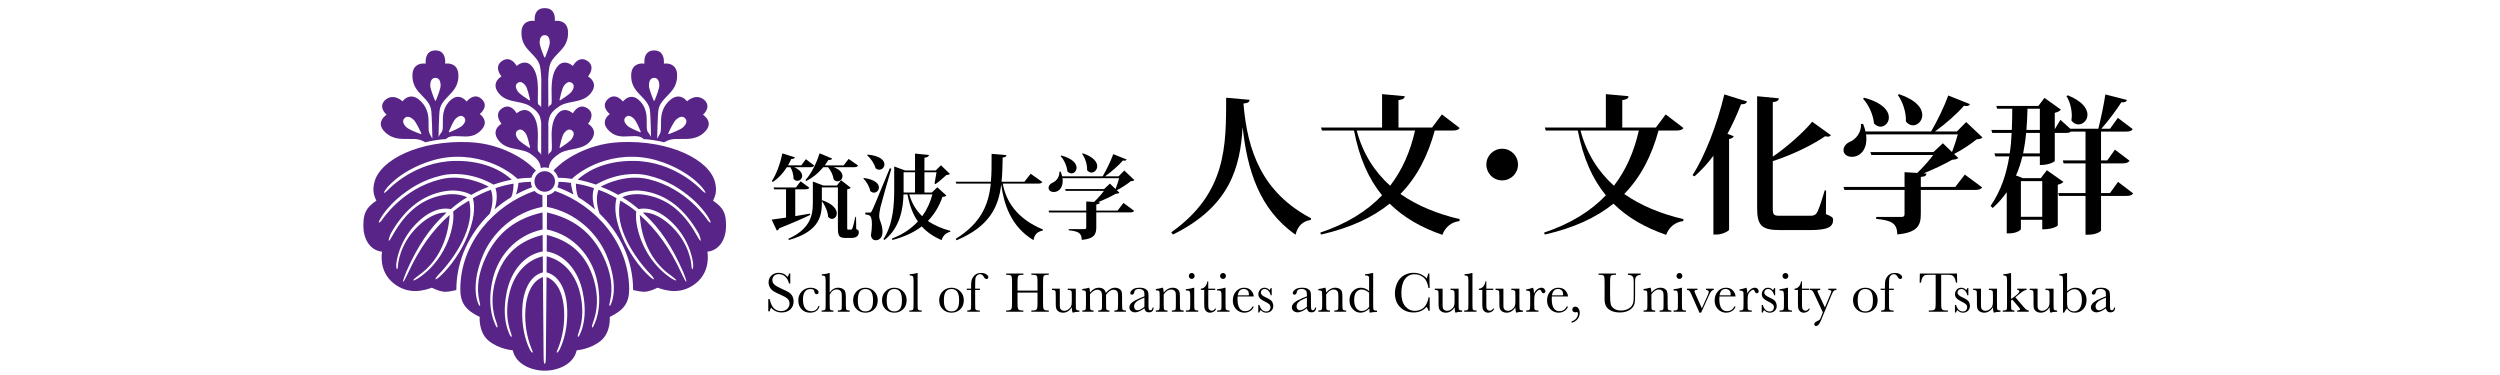 <?xml version="1.0" encoding="UTF-8"?>
<svg xmlns="http://www.w3.org/2000/svg" version="1.1" width="512px" viewBox="0 0 365.075 76.844">
  <defs>
    <style>
      .cls-1 {
        fill: #582488;
      }

      .cls-2 {
        isolation: isolate;
      }
    </style>
  </defs>
  <!-- Generator: Adobe Illustrator 28.7.1, SVG Export Plug-In . SVG Version: 1.2.0 Build 142)  -->
  <g>
    <g id="_レイヤー_1" data-name="レイヤー_1">
      <g id="_レイヤー_1-2" data-name="_レイヤー_1">
        <g id="_レイヤー_1-2">
          <g id="_レイヤー_1-2-2" data-name="_レイヤー_1-2">
            <g class="cls-2">
              <g class="cls-2">
                <g class="cls-2">
                  <g class="cls-2">
                    <path d="M83.883,63.767v-2.518h.289c.327,1.64,1.103,2.461,2.328,2.461.551,0,.977-.156,1.28-.471.302-.314.454-.665.454-1.054,0-.393-.133-.722-.398-.988-.266-.261-.751-.543-1.456-.843-.628-.269-1.101-.506-1.421-.708-.32-.203-.569-.465-.748-.789-.179-.324-.269-.668-.269-1.035,0-.558.194-1.023.581-1.395.387-.371.877-.557,1.47-.557.331,0,.643.055.936.162.293.107.593.331.901.669.177-.212.278-.441.301-.687h.254v2.051h-.254c-.147-.596-.406-1.066-.777-1.41-.372-.342-.802-.514-1.291-.514-.466,0-.808.126-1.025.378-.218.253-.327.529-.327.83,0,.362.137.667.41.918.27.254.757.539,1.462.855.674.3,1.164.543,1.471.725.306.183.552.437.737.76.185.324.277.697.277,1.121,0,.67-.224,1.216-.67,1.635-.447.42-1.044.629-1.791.629-.859,0-1.575-.329-2.149-.987-.127.181-.222.435-.283.762h-.289Z"/>
                    <path d="M94.132,62.693h.254c-.262.898-.916,1.346-1.964,1.346-.674,0-1.241-.228-1.701-.687s-.691-1.065-.691-1.82c0-.774.248-1.402.746-1.883.497-.482,1.084-.723,1.762-.723.408,0,.784.089,1.127.269.343.179.514.397.514.655,0,.097-.032.187-.095.271-.064.085-.155.128-.275.128-.255,0-.41-.148-.468-.445-.046-.223-.118-.379-.214-.468-.1-.088-.295-.133-.584-.133-.516,0-.904.179-1.164.537-.26.359-.39.898-.39,1.619,0,.742.14,1.325.419,1.744.279.421.702.63,1.268.63.763,0,1.248-.347,1.456-1.041Z"/>
                    <path d="M96.461,59.896c.231-.323.49-.566.777-.728.287-.161.602-.243.945-.243.389,0,.712.081.968.243.257.162.423.361.5.599.077.237.116.621.116,1.153v1.305c0,.555.011.892.032,1.011.021.12.084.208.188.263s.297.084.578.084v.265h-2.444v-.265h.11c.281,0,.463-.041.546-.121.083-.081.131-.177.144-.287.013-.109.02-.426.02-.95v-1.421c0-.393-.023-.684-.069-.872-.046-.189-.155-.345-.327-.468-.172-.123-.386-.185-.644-.185-.3,0-.57.087-.809.263-.239.175-.449.438-.63.789v1.894c0,.532.009.86.026.982.017.123.076.217.176.281s.283.096.549.096v.265h-2.404v-.265h.121c.278,0,.458-.04.54-.119.083-.078.131-.173.144-.283.013-.11.02-.429.02-.956v-4.714c0-.478-.045-.781-.136-.907-.09-.128-.307-.191-.65-.191v-.265c.597,0,1.094-.081,1.491-.243h.121v3.992Z"/>
                    <path d="M101.256,61.474c0-.724.243-1.33.728-1.817s1.082-.731,1.791-.731c.713,0,1.312.245,1.797.734.485.49.728,1.094.728,1.814,0,.797-.246,1.424-.739,1.881-.493.456-1.088.684-1.785.684s-1.291-.231-1.782-.696c-.491-.464-.737-1.087-.737-1.869ZM102.215,61.503c0,.84.137,1.428.41,1.765.274.337.657.506,1.15.506.504,0,.891-.169,1.158-.506.267-.336.402-.924.402-1.765,0-.832-.133-1.425-.398-1.779-.266-.355-.653-.532-1.162-.532-.504,0-.891.176-1.158.529s-.402.946-.402,1.782Z"/>
                    <path d="M107.173,61.474c0-.724.243-1.33.728-1.817s1.082-.731,1.791-.731c.713,0,1.312.245,1.797.734.485.49.728,1.094.728,1.814,0,.797-.246,1.424-.739,1.881-.493.456-1.088.684-1.785.684s-1.291-.231-1.782-.696c-.491-.464-.737-1.087-.737-1.869ZM108.132,61.503c0,.84.137,1.428.41,1.765.274.337.657.506,1.15.506.504,0,.891-.169,1.158-.506.267-.336.402-.924.402-1.765,0-.832-.133-1.425-.398-1.779-.266-.355-.653-.532-1.162-.532-.504,0-.891.176-1.158.529s-.402.946-.402,1.782Z"/>
                    <path d="M114.464,55.904v6.32c0,.505.007.823.021.953.013.132.068.231.165.3.096.07.267.105.514.105h.138v.265h-2.53v-.265h.162c.231,0,.395-.032.494-.096s.157-.153.176-.268c.019-.116.029-.447.029-.994v-4.679c0-.498-.044-.81-.133-.939-.089-.13-.304-.194-.647-.194v-.265c.235,0,.512-.027.829-.081.318-.053.536-.108.656-.161h.127Z"/>
                    <path d="M118.884,61.474c0-.724.243-1.33.728-1.817s1.082-.731,1.791-.731c.713,0,1.312.245,1.797.734.485.49.728,1.094.728,1.814,0,.797-.246,1.424-.739,1.881-.493.456-1.088.684-1.785.684s-1.291-.231-1.782-.696c-.491-.464-.737-1.087-.737-1.869ZM119.843,61.503c0,.84.137,1.428.41,1.765.274.337.657.506,1.15.506.504,0,.891-.169,1.158-.506.267-.336.402-.924.402-1.765,0-.832-.133-1.425-.398-1.779-.266-.355-.653-.532-1.162-.532-.504,0-.891.176-1.158.529s-.402.946-.402,1.782Z"/>
                    <path d="M127.238,59.117v.265h-.988v2.842c0,.505.007.823.021.953.013.132.068.231.165.3.096.07.267.105.514.105h.248v.265h-2.56v-.265c.266,0,.45-.028.552-.081.102-.053.166-.136.191-.246s.038-.454.038-1.031v-2.842h-.884v-.265h.884v-.428c0-.477.02-.847.058-1.11.038-.261.147-.532.326-.811.179-.28.405-.494.676-.645.271-.15.594-.225.968-.225.455,0,.819.095,1.092.284.274.188.41.38.41.577,0,.112-.039.205-.116.278s-.168.11-.271.11c-.204,0-.391-.158-.56-.474-.189-.347-.433-.519-.734-.519-.243,0-.456.087-.639.262-.183.176-.292.394-.327.656-.034.262-.052.824-.052,1.687v.359h.988Z"/>
                    <path d="M139.019,59.92h-4.091v1.889c0,.616.015,1.019.046,1.21.031.19.109.332.234.425.125.093.363.139.714.139h.202v.265h-3.524v-.265h.202c.335,0,.567-.043.696-.128s.212-.217.249-.396c.037-.179.055-.595.055-1.25v-3.842c0-.624-.018-1.026-.055-1.208-.037-.181-.114-.305-.231-.375-.117-.069-.375-.104-.771-.104h-.144v-.265h3.524v.265h-.144c-.381,0-.631.032-.751.096-.12.064-.2.182-.24.355-.04.174-.061.586-.061,1.237v1.554h4.091v-1.554c0-.624-.017-1.026-.052-1.208-.035-.181-.111-.305-.228-.375-.118-.069-.375-.104-.771-.104h-.208v-.265h3.565v.265h-.116c-.385,0-.638.032-.757.096s-.199.182-.24.355c-.041.174-.061.586-.061,1.237v3.842c0,.616.014,1.019.043,1.21.029.19.107.332.234.425.128.093.366.139.717.139h.179v.265h-3.565v-.265h.271c.331,0,.561-.043.691-.128s.211-.217.246-.396c.034-.179.052-.595.052-1.25v-1.889Z"/>
                    <path d="M146.864,59.117v3.103c0,.516.008.839.023.971.015.131.072.228.171.294s.275.099.529.099v.265c-.586.007-1.013.069-1.283.185h-.069c-.123-.212-.189-.578-.196-1.098-.235.366-.504.642-.806.827s-.637.277-1.002.277c-.316,0-.595-.072-.838-.216-.243-.145-.409-.321-.5-.529-.09-.209-.136-.522-.136-.942v-1.612c0-.546-.009-.88-.029-1.002-.019-.121-.08-.211-.182-.269-.102-.058-.29-.086-.563-.086v-.265h1.606v3.282c0,.323.02.558.058.704.039.147.137.275.295.385s.341.165.549.165c.297,0,.58-.098.849-.292s.454-.4.552-.618c.098-.217.148-.529.148-.933v-1.069c0-.515-.006-.83-.017-.941-.012-.112-.061-.209-.148-.292-.086-.083-.266-.124-.54-.124h-.121v-.265h1.652Z"/>
                    <path d="M149.545,58.926h.058c.112.258.168.589.168.994.258-.331.536-.58.835-.746.298-.166.619-.249.962-.249.389,0,.704.089.947.266s.412.442.509.797c.293-.355.593-.62.902-.797.307-.177.622-.266.942-.266.365,0,.676.085.93.255.254.169.408.362.462.577.053.216.08.565.08,1.046v1.421c0,.551.012.886.033,1.006s.082.208.185.265c.101.058.292.087.568.087v.265h-2.362v-.265c.251,0,.427-.029.529-.084.103-.056.166-.141.188-.254.024-.114.035-.454.035-1.02v-1.576c0-.32-.019-.56-.056-.723-.036-.161-.132-.3-.286-.415-.154-.116-.354-.174-.601-.174-.251,0-.502.085-.754.254-.253.17-.506.426-.76.769v1.865c0,.505.007.822.02.95.013.13.067.229.162.301.094.071.263.107.505.107v.265h-2.288v-.265c.258,0,.438-.028.54-.081.102-.053.166-.137.19-.249.025-.111.038-.455.038-1.028v-1.311c0-.416-.016-.718-.049-.904-.033-.187-.132-.347-.298-.48-.166-.133-.372-.198-.618-.198-.239,0-.482.077-.731.23-.249.154-.502.386-.76.693v1.97c0,.52.008.844.023.971.015.128.073.223.173.289s.279.099.537.099v.265h-2.317v-.265c.255,0,.432-.029.535-.084.102-.056.165-.14.188-.251.023-.112.034-.452.034-1.023v-1.415c0-.54-.009-.87-.026-.991-.017-.121-.077-.213-.179-.275-.102-.061-.286-.092-.552-.092v-.266c.547-.053 1-.141,1.358-.26Z"/>
                    <path d="M162.591,62.981h.213c-.034.659-.358.988-.97.988-.262,0-.469-.069-.621-.208s-.252-.345-.298-.618c-.385.274-.736.479-1.054.618s-.602.208-.853.208c-.32,0-.594-.093-.826-.278-.231-.184-.347-.429-.347-.733,0-.397.193-.744.58-1.04.388-.297.922-.586,1.604-.867l.895-.364v-.231c0-.327-.021-.565-.063-.711-.043-.146-.152-.278-.33-.393-.177-.115-.41-.173-.699-.173-.577,0-.899.192-.965.577-.062.393-.223.589-.485.589-.234,0-.352-.111-.352-.334,0-.22.155-.456.468-.709.312-.252.797-.378,1.455-.378.49,0,.869.077,1.138.231s.448.329.535.525.13.497.13.902v1.912c0,.447.024.734.07.861.046.128.146.191.3.191.254,0,.412-.189.474-.567ZM160.914,60.96l-.629.254c-.993.404-1.491.913-1.491,1.525,0,.243.064.438.191.587.126.148.292.222.497.222.181,0,.391-.06.629-.179.24-.119.507-.299.803-.538v-1.872Z"/>
                    <path d="M164.555,58.926h.156c.088.24.139.565.15.977.278-.328.569-.572.872-.734.304-.161.622-.243.953-.243.377,0,.687.079.928.238.241.157.396.351.465.58.07.229.105.564.105,1.003v1.479c0,.547.009.88.029 1.0.019.119.079.209.182.268.102.061.289.09.563.09v.265h-2.421v-.265h.11c.278,0,.459-.041.543-.121.085-.081.133-.176.145-.284.011-.108.017-.426.017-.953v-1.525c0-.373-.019-.641-.056-.8-.036-.159-.135-.301-.294-.425-.16-.123-.363-.185-.61-.185-.282,0-.55.084-.806.252s-.498.419-.725.754v1.929c0,.547.01.88.032 1s.082.209.185.268c.102.061.291.09.569.09v.265h-2.392v-.265c.266,0,.45-.028.555-.081.104-.053.168-.136.193-.246.025-.11.037-.454.037-1.031v-1.41c0-.55-.01-.884-.032-1.002-.021-.118-.082-.207-.184-.266-.103-.06-.292-.089-.57-.089v-.265c.424-.046.858-.135,1.3-.266Z"/>
                    <path d="M171.118,58.926v3.299c0,.505.007.823.023.953.015.132.072.231.168.3.097.07.268.105.514.105h.121v.265h-2.547v-.265h.196c.274,0,.451-.04.534-.119.083-.078.132-.173.145-.283s.021-.429.021-.956v-1.433c0-.554-.027-.894-.078-1.017-.052-.123-.121-.201-.208-.231-.087-.03-.239-.045-.455-.045h-.155v-.266c.685-.069,1.217-.172,1.594-.306h.128ZM170.003,56.511c0-.166.059-.309.176-.428s.259-.179.425-.179.306.06.422.179.174.262.174.428c0,.17-.059.314-.174.433s-.256.179-.422.179-.307-.06-.425-.179-.176-.263-.176-.433Z"/>
                    <path d="M175.416,59.382h-1.426v2.86c0,.439.019.735.058.887.038.152.12.274.246.366.124.093.259.139.401.139.278,0,.518-.157.722-.474l.185.11c-.119.254-.295.446-.529.575-.233.13-.469.193-.708.193-.278,0-.521-.081-.731-.245-.21-.165-.34-.356-.393-.575-.051-.22-.078-.605-.078-1.156v-2.681h-.687v-.265c.316-.008.599-.141.849-.399.25-.258.41-.62.479-1.086h.185v1.485h1.426v.265Z"/>
                    <path d="M177.526,58.926v3.299c0,.505.007.823.023.953.015.132.072.231.168.3.097.07.268.105.514.105h.121v.265h-2.547v-.265h.196c.274,0,.451-.04.534-.119.083-.078.132-.173.145-.283s.021-.429.021-.956v-1.433c0-.554-.027-.894-.078-1.017-.052-.123-.121-.201-.208-.231-.087-.03-.239-.045-.455-.045h-.155v-.266c.685-.069,1.217-.172,1.594-.306h.128ZM176.411,56.511c0-.166.059-.309.176-.428s.259-.179.425-.179.306.06.422.179.174.262.174.428c0,.17-.059.314-.174.433s-.256.179-.422.179-.307-.06-.425-.179-.176-.263-.176-.433Z"/>
                    <path d="M183.303,60.717h-3.299c-.015.227-.024.397-.024.508,0,.832.131,1.457.39,1.875.26.419.649.627,1.165.627.7,0,1.197-.314,1.49-.942h.278c-.123.393-.368.7-.734.921-.366.222-.764.332-1.196.332-.4,0-.778-.101-1.135-.303-.356-.202-.648-.487-.875-.858-.227-.369-.34-.819-.34-1.346,0-.747.219-1.368.658-1.863.439-.495.988-.742,1.646-.742.62,0,1.1.189,1.439.567.339.377.518.786.538,1.225ZM182.291,60.486c.012-.088.017-.168.017-.237,0-.339-.099-.602-.297-.789s-.442-.28-.731-.28c-.7,0-1.119.435-1.254,1.305h2.264Z"/>
                    <path d="M184.233,63.999v-1.554h.225c.262.898.73,1.346,1.405,1.346.292,0,.511-.088.655-.266.145-.177.217-.371.217-.583,0-.247-.077-.448-.231-.607-.157-.158-.464-.349-.918-.572-.478-.235-.821-.466-1.028-.693-.208-.224-.312-.499-.312-.827,0-.312.111-.609.334-.893.224-.283.538-.425.942-.425.412,0,.753.168,1.023.503.058-.058.133-.198.225-.422h.214v1.461h-.214c-.077-.35-.226-.652-.448-.904-.221-.252-.482-.378-.783-.378-.231,0-.418.071-.56.214s-.214.309-.214.497c0,.208.079.388.238.538.153.153.448.329.883.525.655.296,1.055.585,1.202.867.146.285.219.558.219.82,0,.412-.136.748-.407,1.006s-.613.387-1.025.387c-.435,0-.823-.179-1.161-.537-.105.115-.189.281-.255.497h-.225Z"/>
                    <path d="M195.87,62.981h.213c-.034.659-.358.988-.97.988-.262,0-.469-.069-.621-.208s-.252-.345-.298-.618c-.385.274-.736.479-1.054.618s-.602.208-.853.208c-.32,0-.594-.093-.826-.278-.231-.184-.347-.429-.347-.733,0-.397.193-.744.58-1.04.388-.297.922-.586,1.604-.867l.895-.364v-.231c0-.327-.021-.565-.063-.711-.043-.146-.152-.278-.33-.393-.177-.115-.41-.173-.699-.173-.577,0-.899.192-.965.577-.062.393-.223.589-.485.589-.234,0-.352-.111-.352-.334,0-.22.155-.456.468-.709.312-.252.797-.378,1.455-.378.49,0,.869.077,1.138.231s.448.329.535.525.13.497.13.902v1.912c0,.447.024.734.07.861.046.128.146.191.3.191.254,0,.412-.189.474-.567ZM194.193,60.96l-.629.254c-.993.404-1.491.913-1.491,1.525,0,.243.064.438.191.587.126.148.292.222.497.222.181,0,.391-.06.629-.179.24-.119.507-.299.803-.538v-1.872Z"/>
                    <path d="M197.833,58.926h.156c.088.24.139.565.15.977.278-.328.569-.572.872-.734.304-.161.622-.243.953-.243.377,0,.687.079.928.238.241.157.396.351.465.58.07.229.105.564.105,1.003v1.479c0,.547.009.88.029 1.0.019.119.079.209.182.268.102.061.289.09.563.09v.265h-2.421v-.265h.11c.278,0,.459-.041.543-.121.085-.081.133-.176.145-.284.011-.108.017-.426.017-.953v-1.525c0-.373-.019-.641-.056-.8-.036-.159-.135-.301-.294-.425-.16-.123-.363-.185-.61-.185-.282,0-.55.084-.806.252s-.498.419-.725.754v1.929c0,.547.01.88.032 1s.082.209.185.268c.102.061.291.09.569.09v.265h-2.392v-.265c.266,0,.45-.028.555-.081.104-.053.168-.136.193-.246.025-.11.037-.454.037-1.031v-1.41c0-.55-.01-.884-.032-1.002-.021-.118-.082-.207-.184-.266-.103-.06-.292-.089-.57-.089v-.265c.424-.046.858-.135,1.3-.266Z"/>
                    <path d="M206.933,59.619v-1.848c0-.505-.006-.823-.02-.953-.013-.132-.069-.231-.165-.3-.097-.07-.268-.105-.514-.105h-.121v-.265c.466-.011.976-.093,1.53-.243h.121v6.361c0,.55.01.885.029,1.005.02.119.08.208.182.266.103.058.292.086.57.086v.265c-.558.012-1.055.062-1.491.15-.046-.181-.069-.466-.069-.855-.285.285-.579.499-.881.642-.302.142-.615.213-.939.213-.612,0-1.14-.246-1.586-.739-.445-.493-.667-1.09-.667-1.79,0-.77.227-1.393.682-1.87.455-.475.995-.714,1.624-.714.32,0,.622.058.907.174.285.115.554.289.808.519ZM206.933,59.954c-.254-.219-.509-.384-.765-.494s-.513-.165-.771-.165c-.435,0-.798.168-1.089.503s-.436.881-.436,1.64c0,.77.149,1.339.447,1.705.298.365.667.548,1.107.548.293,0,.565-.069.814-.208.251-.139.481-.347.693-.624v-2.906Z"/>
                    <path d="M219.089,60.907h.249v2.745h-.249c-.069-.312-.194-.587-.375-.826-.69.777-1.57,1.166-2.641,1.166-1.132,0-2.058-.358-2.776-1.075-.719-.716-1.078-1.664-1.078-2.842,0-.774.166-1.502.497-2.186s.794-1.191,1.386-1.523c.593-.331,1.244-.497,1.953-.497.586,0,1.117.12,1.592.361.476.242.831.508,1.066.801.166-.328.265-.666.3-1.017h.254l.07,2.969h-.249c-.174-1.055-.527-1.788-1.06-2.201s-1.135-.618-1.806-.618c-.82,0-1.472.333-1.955 1-.484.666-.726,1.62-.726,2.86,0,1.174.264,2.075.792,2.7.528.626,1.185.939,1.97.939.42,0,.849-.102,1.289-.306.439-.204.787-.549,1.043-1.037s.407-.958.454-1.413Z"/>
                    <path d="M225.259,59.117v3.103c0,.516.008.839.024.971.015.131.072.228.17.294.099.066.275.099.529.099v.265c-.585.007-1.013.069-1.282.185h-.069c-.123-.212-.189-.578-.196-1.098-.235.366-.504.642-.806.827s-.637.277-1.003.277c-.316,0-.594-.072-.837-.216-.243-.145-.409-.321-.5-.529-.09-.209-.136-.522-.136-.942v-1.612c0-.546-.01-.88-.029-1.002-.02-.121-.08-.211-.182-.269-.103-.058-.29-.086-.564-.086v-.265h1.606v3.282c0,.323.019.558.058.704.038.147.137.275.294.385.158.11.341.165.549.165.296,0,.58-.098.849-.292s.454-.4.552-.618c.098-.217.147-.529.147-.933v-1.069c0-.515-.006-.83-.017-.941-.011-.112-.061-.209-.147-.292-.087-.083-.267-.124-.541-.124h-.121v-.265h1.653Z"/>
                    <path d="M228.096,55.904v6.32c0,.505.007.823.021.953.013.132.068.231.165.3.096.07.267.105.514.105h.139v.265h-2.531v-.265h.161c.231,0,.396-.032.495-.096.098-.064.156-.153.176-.268.02-.116.029-.447.029-.994v-4.679c0-.498-.044-.81-.133-.939-.088-.13-.304-.194-.647-.194v-.265c.234,0,.511-.027.829-.081.318-.053.536-.108.656-.161h.126Z"/>
                    <path d="M232.365,59.382h-1.426v2.86c0,.439.019.735.058.887.038.152.12.274.246.366.124.093.259.139.401.139.278,0,.518-.157.722-.474l.185.11c-.119.254-.295.446-.529.575-.233.13-.469.193-.708.193-.278,0-.521-.081-.731-.245-.21-.165-.34-.356-.393-.575-.051-.22-.078-.605-.078-1.156v-2.681h-.687v-.265c.316-.008.599-.141.849-.399.25-.258.41-.62.479-1.086h.185v1.485h1.426v.265Z"/>
                    <path d="M237.71,59.117v3.103c0,.516.008.839.024.971.015.131.072.228.17.294.099.066.275.099.529.099v.265c-.585.007-1.013.069-1.282.185h-.069c-.123-.212-.189-.578-.196-1.098-.235.366-.504.642-.806.827s-.637.277-1.003.277c-.316,0-.594-.072-.837-.216-.243-.145-.409-.321-.5-.529-.09-.209-.136-.522-.136-.942v-1.612c0-.546-.01-.88-.029-1.002-.02-.121-.08-.211-.182-.269-.103-.058-.29-.086-.564-.086v-.265h1.606v3.282c0,.323.019.558.058.704.038.147.137.275.294.385.158.11.341.165.549.165.296,0,.58-.098.849-.292s.454-.4.552-.618c.098-.217.147-.529.147-.933v-1.069c0-.515-.006-.83-.017-.941-.011-.112-.061-.209-.147-.292-.087-.083-.267-.124-.541-.124h-.121v-.265h1.653Z"/>
                    <path d="M240.703,60.134c.131-.343.343-.63.639-.862.294-.23.582-.347.864-.347.254,0,.454.079.601.238.146.157.219.32.219.485,0,.111-.037.208-.112.288-.075.081-.167.121-.275.121-.192,0-.339-.142-.439-.427-.07-.193-.174-.289-.312-.289-.167,0-.364.112-.595.337-.231.226-.379.46-.445.702-.065.243-.098.576-.098 1v.843c0,.505.006.823.02.953.013.132.069.231.166.3.096.07.267.105.514.105h.161v.265h-2.513v-.265h.121c.231,0,.396-.032.494-.096.099-.064.157-.153.177-.268.019-.116.029-.447.029-.994v-1.335c0-.508-.007-.827-.021-.955-.013-.13-.068-.229-.165-.3-.097-.072-.267-.107-.514-.107h-.121v-.26c.362-.042.836-.156,1.421-.341.112.304.174.708.185,1.208Z"/>
                    <path d="M247.659,60.717h-3.299c-.015.227-.024.397-.024.508,0,.832.131,1.457.39,1.875.26.419.649.627,1.165.627.7,0,1.197-.314,1.49-.942h.278c-.123.393-.368.7-.734.921-.366.222-.764.332-1.196.332-.4,0-.778-.101-1.135-.303-.356-.202-.648-.487-.875-.858-.227-.369-.34-.819-.34-1.346,0-.747.219-1.368.658-1.863.439-.495.988-.742,1.646-.742.62,0,1.1.189,1.439.567.339.377.518.786.538,1.225ZM246.647,60.486c.012-.088.017-.168.017-.237,0-.339-.099-.602-.297-.789s-.442-.28-.731-.28c-.7,0-1.119.435-1.254,1.305h2.264Z"/>
                    <path d="M248.411,66.102v-.289c.408-.119.726-.328.953-.626.227-.299.34-.599.34-.899,0-.254-.081-.382-.243-.382-.031,0-.081.009-.15.029-.058.02-.112.029-.161.029-.174,0-.318-.05-.434-.153-.115-.102-.173-.235-.173-.401,0-.177.056-.324.168-.439.111-.115.256-.174.433-.174.274,0,.496.126.667.378.172.253.257.548.257.887,0,.488-.149.918-.447,1.289-.299.369-.702.62-1.21.751Z"/>
                    <path d="M259.937,56.014h2.617v.265c-.347.024-.606.101-.777.234-.171.133-.277.282-.315.447s-.058.487-.058.965v2.606c0,.666-.026,1.161-.078,1.485s-.203.642-.45.953c-.249.312-.599.56-1.049.746s-.971.277-1.56.277c-.697,0-1.288-.118-1.771-.355s-.828-.543-1.034-.918c-.207-.376-.31-.879-.31-1.512l.006-.802v-2.438c0-.624-.019-1.026-.056-1.208-.036-.181-.113-.305-.23-.375-.118-.069-.375-.104-.771-.104h-.18v-.265h3.577v.265h-.156c-.385,0-.638.032-.757.096s-.198.182-.24.355c-.04.174-.061.586-.061,1.237v2.467c0,.855.04,1.461.118,1.819.079.359.301.672.667.939.366.268.854.402,1.462.402.477,0,.911-.089,1.303-.268.391-.18.682-.403.872-.67s.307-.543.35-.827c.042-.283.064-.728.064-1.337v-2.67c0-.442-.026-.753-.075-.93-.05-.178-.158-.318-.324-.422-.166-.105-.428-.168-.786-.191v-.265Z"/>
                    <path d="M264.437,58.926h.156c.088.24.139.565.15.977.278-.328.569-.572.872-.734.304-.161.622-.243.953-.243.377,0,.687.079.928.238.241.157.396.351.465.58.07.229.105.564.105,1.003v1.479c0,.547.009.88.029 1.0.019.119.079.209.182.268.102.061.289.09.563.09v.265h-2.421v-.265h.11c.278,0,.459-.041.543-.121.085-.081.133-.176.145-.284.011-.108.017-.426.017-.953v-1.525c0-.373-.019-.641-.056-.8-.036-.159-.135-.301-.294-.425-.16-.123-.363-.185-.61-.185-.282,0-.55.084-.806.252s-.498.419-.725.754v1.929c0,.547.01.88.032 1s.082.209.185.268c.102.061.291.09.569.09v.265h-2.392v-.265c.266,0,.45-.028.555-.081.104-.053.168-.136.193-.246.025-.11.037-.454.037-1.031v-1.41c0-.55-.01-.884-.032-1.002-.021-.118-.082-.207-.184-.266-.103-.06-.292-.089-.57-.089v-.265c.424-.046.858-.135,1.3-.266Z"/>
                    <path d="M271,58.926v3.299c0,.505.007.823.023.953.015.132.072.231.168.3.097.07.268.105.514.105h.121v.265h-2.547v-.265h.196c.274,0,.451-.04.534-.119.083-.078.132-.173.145-.283s.021-.429.021-.956v-1.433c0-.554-.027-.894-.078-1.017-.052-.123-.121-.201-.208-.231-.087-.03-.239-.045-.455-.045h-.155v-.266c.685-.069,1.217-.172,1.594-.306h.128ZM269.885,56.511c0-.166.059-.309.176-.428s.259-.179.425-.179.306.06.422.179.174.262.174.428c0,.17-.059.314-.174.433s-.256.179-.422.179-.307-.06-.425-.179-.176-.263-.176-.433Z"/>
                    <path d="M274.923,64.039h-.335l-1.681-3.796c-.166-.366-.296-.599-.393-.699-.096-.1-.254-.153-.473-.161v-.265h2.137v.265c-.234,0-.395.02-.482.058-.086.039-.13.112-.13.22,0,.084.077.291.231.618l1.276,2.871,1.15-2.56c.181-.408.271-.674.271-.797,0-.258-.192-.395-.577-.41v-.265h1.594v.265c-.196.011-.361.094-.494.246s-.319.494-.557,1.025l-1.537,3.385Z"/>
                    <path d="M281.978,60.717h-3.299c-.015.227-.024.397-.024.508,0,.832.131,1.457.39,1.875.26.419.649.627,1.165.627.7,0,1.197-.314,1.49-.942h.278c-.123.393-.368.7-.734.921-.366.222-.764.332-1.196.332-.4,0-.778-.101-1.135-.303-.356-.202-.648-.487-.875-.858-.227-.369-.34-.819-.34-1.346,0-.747.219-1.368.658-1.863.439-.495.988-.742,1.646-.742.62,0,1.1.189,1.439.567.339.377.518.786.538,1.225ZM280.966,60.486c.012-.088.017-.168.017-.237,0-.339-.099-.602-.297-.789s-.442-.28-.731-.28c-.7,0-1.119.435-1.254,1.305h2.264Z"/>
                    <path d="M284.398,60.134c.131-.343.343-.63.639-.862.294-.23.582-.347.864-.347.254,0,.454.079.601.238.146.157.219.32.219.485,0,.111-.037.208-.112.288-.075.081-.167.121-.275.121-.192,0-.339-.142-.439-.427-.07-.193-.174-.289-.312-.289-.167,0-.364.112-.595.337-.231.226-.379.46-.445.702-.065.243-.098.576-.098 1v.843c0,.505.006.823.02.953.013.132.069.231.166.3.096.07.267.105.514.105h.161v.265h-2.513v-.265h.121c.231,0,.396-.032.494-.096.099-.064.157-.153.177-.268.019-.116.029-.447.029-.994v-1.335c0-.508-.007-.827-.021-.955-.013-.13-.068-.229-.165-.3-.097-.072-.267-.107-.514-.107h-.121v-.26c.362-.042.836-.156,1.421-.341.112.304.174.708.185,1.208Z"/>
                    <path d="M287.338,63.999v-1.554h.225c.262.898.73,1.346,1.405,1.346.292,0,.511-.088.655-.266.145-.177.217-.371.217-.583,0-.247-.077-.448-.231-.607-.157-.158-.464-.349-.918-.572-.478-.235-.821-.466-1.028-.693-.208-.224-.312-.499-.312-.827,0-.312.111-.609.334-.893.224-.283.538-.425.942-.425.412,0,.753.168,1.023.503.058-.058.133-.198.225-.422h.214v1.461h-.214c-.077-.35-.226-.652-.448-.904-.221-.252-.482-.378-.783-.378-.231,0-.418.071-.56.214s-.214.309-.214.497c0,.208.079.388.238.538.153.153.448.329.883.525.655.296,1.055.585,1.202.867.146.285.219.558.219.82,0,.412-.136.748-.407,1.006s-.613.387-1.025.387c-.435,0-.823-.179-1.161-.537-.105.115-.189.281-.255.497h-.225Z"/>
                    <path d="M292.712,58.926v3.299c0,.505.007.823.023.953.015.132.072.231.168.3.097.07.268.105.514.105h.121v.265h-2.547v-.265h.196c.274,0,.451-.04.534-.119.083-.078.132-.173.145-.283s.021-.429.021-.956v-1.433c0-.554-.027-.894-.078-1.017-.052-.123-.121-.201-.208-.231-.087-.03-.239-.045-.455-.045h-.155v-.266c.685-.069,1.217-.172,1.594-.306h.128ZM291.597,56.511c0-.166.059-.309.176-.428s.259-.179.425-.179.306.06.422.179.174.262.174.428c0,.17-.059.314-.174.433s-.256.179-.422.179-.307-.06-.425-.179-.176-.263-.176-.433Z"/>
                    <path d="M297.01,59.382h-1.426v2.86c0,.439.019.735.058.887.038.152.12.274.246.366.124.093.259.139.401.139.278,0,.518-.157.722-.474l.185.11c-.119.254-.295.446-.529.575-.233.13-.469.193-.708.193-.278,0-.521-.081-.731-.245-.21-.165-.34-.356-.393-.575-.051-.22-.078-.605-.078-1.156v-2.681h-.687v-.265c.316-.008.599-.141.849-.399.25-.258.41-.62.479-1.086h.185v1.485h1.426v.265Z"/>
                    <path d="M300.28,62.953l1.098-2.628c.157-.386.237-.599.237-.642,0-.192-.214-.292-.642-.3v-.265h1.664v.265c-.257.011-.446.08-.566.206-.119.124-.267.401-.445.829l-2.108,5.089c-.201.485-.377.815-.532.991-.154.175-.324.263-.509.263-.25,0-.375-.114-.375-.341,0-.262.201-.483.601-.664.235-.104.393-.192.471-.265.079-.074.157-.207.234-.399l.45-1.127-1.779-3.813c-.158-.334-.289-.546-.393-.636-.104-.088-.282-.133-.532-.133v-.265h2.172v.265c-.382.011-.572.09-.572.237,0,.059.075.247.225.567l1.3,2.767Z"/>
                    <path d="M306.035,61.474c0-.724.243-1.33.728-1.817s1.082-.731,1.791-.731c.712,0,1.311.245,1.797.734s.728,1.094.728,1.814c0,.797-.247,1.424-.739,1.881-.494.456-1.089.684-1.785.684-.697,0-1.292-.231-1.783-.696-.491-.464-.736-1.087-.736-1.869ZM306.995,61.503c0,.84.137,1.428.409,1.765.274.337.657.506,1.151.506.504,0,.891-.169,1.158-.506.267-.336.401-.924.401-1.765,0-.832-.133-1.425-.398-1.779-.266-.355-.653-.532-1.161-.532-.505,0-.892.176-1.159.529s-.401.946-.401,1.782Z"/>
                    <path d="M314.389,59.117v.265h-.988v2.842c0,.505.007.823.021.953.013.132.068.231.165.3.097.07.267.105.514.105h.249v.265h-2.56v-.265c.265,0,.449-.028.551-.081s.166-.136.191-.246c.025-.11.037-.454.037-1.031v-2.842h-.883v-.265h.883v-.428c0-.477.02-.847.058-1.11.039-.261.148-.532.327-.811s.404-.494.676-.645c.271-.15.594-.225.968-.225.455,0,.819.095,1.092.284.274.188.41.38.41.577,0,.112-.039.205-.116.278-.076.073-.167.11-.271.11-.204,0-.391-.158-.56-.474-.188-.347-.433-.519-.733-.519-.243,0-.456.087-.639.262-.183.176-.292.394-.326.656-.035.262-.052.824-.052,1.687v.359h.988Z"/>
                    <path d="M319.948,57.897h-.266l.04-1.883h7.604l.04,1.883h-.248c-.088-.516-.21-.889-.364-1.118s-.32-.369-.497-.422c-.178-.052-.48-.078-.907-.078h-1.26v5.53c0,.612.014,1.015.043,1.207s.107.335.233.428c.128.093.366.139.717.139h.382v.265h-3.906v-.265h.404c.335,0,.568-.043.696-.128.13-.084.212-.217.249-.396.036-.179.055-.595.055-1.25v-5.53h-1.161c-.505,0-.843.025-1.017.072-.173.048-.336.194-.488.437s-.268.612-.349,1.109Z"/>
                    <path d="M326.909,63.999v-1.554h.225c.262.898.73,1.346,1.405,1.346.292,0,.511-.088.655-.266.145-.177.217-.371.217-.583,0-.247-.077-.448-.231-.607-.157-.158-.464-.349-.918-.572-.478-.235-.821-.466-1.028-.693-.208-.224-.312-.499-.312-.827,0-.312.111-.609.334-.893.224-.283.538-.425.942-.425.412,0,.753.168,1.023.503.058-.058.133-.198.225-.422h.214v1.461h-.214c-.077-.35-.226-.652-.448-.904-.221-.252-.482-.378-.783-.378-.231,0-.418.071-.56.214s-.214.309-.214.497c0,.208.079.388.238.538.153.153.448.329.883.525.655.296,1.055.585,1.202.867.146.285.219.558.219.82,0,.412-.136.748-.407,1.006s-.613.387-1.025.387c-.435,0-.823-.179-1.161-.537-.105.115-.189.281-.255.497h-.225Z"/>
                    <path d="M335.517,59.117v3.103c0,.516.008.839.024.971.015.131.072.228.17.294.099.066.275.099.529.099v.265c-.585.007-1.013.069-1.282.185h-.069c-.123-.212-.189-.578-.196-1.098-.235.366-.504.642-.806.827s-.637.277-1.003.277c-.316,0-.594-.072-.837-.216-.243-.145-.409-.321-.5-.529-.09-.209-.136-.522-.136-.942v-1.612c0-.546-.01-.88-.029-1.002-.02-.121-.08-.211-.182-.269-.103-.058-.29-.086-.564-.086v-.265h1.606v3.282c0,.323.019.558.058.704.038.147.137.275.294.385.158.11.341.165.549.165.296,0,.58-.098.849-.292s.454-.4.552-.618c.098-.217.147-.529.147-.933v-1.069c0-.515-.006-.83-.017-.941-.011-.112-.061-.209-.147-.292-.087-.083-.267-.124-.541-.124h-.121v-.265h1.653Z"/>
                    <path d="M339.666,59.117h1.907v.265c-.35.008-.82.269-1.409.786-.189.162-.482.399-.878.711l1.687,1.977c.254.296.455.49.601.58.147.09.297.14.451.148v.265h-2.358v-.265c.393-.008.589-.093.589-.255,0-.073-.129-.259-.387-.56l-1.213-1.409-.248.184v.682c0,.505.006.822.02.95.013.13.069.229.165.301.097.071.264.107.503.107v.265h-2.397v-.265h.179c.278,0,.458-.04.54-.119.083-.078.131-.173.142-.283s.017-.429.017-.956v-4.743c0-.459-.043-.752-.131-.878-.086-.128-.295-.191-.626-.191v-.265c.227,0,.5-.027.818-.081.318-.053.534-.108.65-.161h.121v5.321l.497-.347c.805-.57,1.207-.98,1.207-1.23,0-.17-.148-.258-.445-.266v-.265Z"/>
                    <path d="M347.107,59.117v3.103c0,.516.008.839.024.971.015.131.072.228.17.294.099.066.275.099.529.099v.265c-.585.007-1.013.069-1.282.185h-.069c-.123-.212-.189-.578-.196-1.098-.235.366-.504.642-.806.827s-.637.277-1.003.277c-.316,0-.594-.072-.837-.216-.243-.145-.409-.321-.5-.529-.09-.209-.136-.522-.136-.942v-1.612c0-.546-.01-.88-.029-1.002-.02-.121-.08-.211-.182-.269-.103-.058-.29-.086-.564-.086v-.265h1.606v3.282c0,.323.019.558.058.704.038.147.137.275.294.385.158.11.341.165.549.165.296,0,.58-.098.849-.292s.454-.4.552-.618c.098-.217.147-.529.147-.933v-1.069c0-.515-.006-.83-.017-.941-.011-.112-.061-.209-.147-.292-.087-.083-.267-.124-.541-.124h-.121v-.265h1.653Z"/>
                    <path d="M349.269,64.039h-.225v-6.332c0-.463-.013-.761-.038-.896s-.088-.234-.19-.3c-.103-.066-.281-.099-.535-.099v-.265c.227,0,.501-.027.821-.081.32-.053.537-.108.653-.161h.121v3.744c.269-.243.543-.424.82-.544.278-.119.559-.179.844-.179.682,0,1.24.238,1.675.711.435.474.653,1.079.653,1.814,0,.74-.223,1.356-.67,1.849-.446.494-1.026.739-1.739.739-.351,0-.658-.073-.921-.219-.264-.146-.484-.364-.661-.653-.251.251-.452.541-.607.872ZM349.875,59.989v1.854c0,.478.032.822.095,1.031.064.211.217.411.46.604.243.193.525.289.849.289.497,0,.893-.204,1.187-.612.295-.408.442-.995.442-1.763,0-.704-.138-1.241-.412-1.608-.276-.368-.643-.552-1.101-.552-.261,0-.518.063-.771.188-.252.124-.502.315-.748.569Z"/>
                    <path d="M359.507,62.981h.213c-.034.659-.358.988-.97.988-.262,0-.469-.069-.621-.208s-.252-.345-.298-.618c-.385.274-.736.479-1.054.618s-.602.208-.853.208c-.32,0-.594-.093-.826-.278-.231-.184-.347-.429-.347-.733,0-.397.193-.744.58-1.04.388-.297.922-.586,1.604-.867l.895-.364v-.231c0-.327-.021-.565-.063-.711-.043-.146-.152-.278-.33-.393-.177-.115-.41-.173-.699-.173-.577,0-.899.192-.965.577-.062.393-.223.589-.485.589-.234,0-.352-.111-.352-.334,0-.22.155-.456.468-.709.312-.252.797-.378,1.455-.378.49,0,.869.077,1.138.231s.448.329.535.525.13.497.13.902v1.912c0,.447.024.734.07.861.046.128.146.191.3.191.254,0,.412-.189.474-.567ZM357.831,60.96l-.629.254c-.993.404-1.491.913-1.491,1.525,0,.243.064.438.191.587.126.148.292.222.497.222.181,0,.391-.06.629-.179.24-.119.507-.299.803-.538v-1.872Z"/>
                  </g>
                </g>
              </g>
            </g>
          </g>
          <g class="cls-2">
            <g class="cls-2">
              <g class="cls-2">
                <path d="M89.404,44.261c.962-.151,1.981-.339,3.018-.509l.038.264c-1.358.66-3.377,1.566-6.338,2.735-.076.245-.283.415-.491.472l-1.056-2.245c.641-.075,1.679-.226,2.943-.415v-5.791h-2.452l-.095-.377h4.565l.963-1.264,1.792,1.32c-.132.227-.396.321-.868.321h-2.018v5.489ZM89.215,34.244c1.188.547,1.603,1.226,1.603,1.773,0,.585-.472,1.019-.981,1.019-.283,0-.566-.132-.792-.434.038-.754-.245-1.717-.642-2.358h-.717c-.811,1.283-1.773,2.301-2.867,3.018l-.227-.17c.868-1.245,1.717-3.452,2.169-5.678l2.566.811c-.076.226-.264.339-.736.339-.207.452-.434.886-.679,1.301h2.735l.924-1.264,1.716,1.302c-.132.245-.377.339-.867.339h-3.207ZM101.854,44.412l.038,2.49c.452.227.528.34.528.66,0,.679-.434,1.17-1.566,1.17h-1.113c-1.49,0-1.603-.491-1.603-2.321v-8.036h-3.283v2.716l.095-.076c2.245.773,2.962,1.868,2.962,2.679,0,.641-.472,1.132-.981,1.132-.264,0-.547-.132-.792-.415-.057-1.038-.623-2.377-1.283-3.207,0,2.565-.113,6.093-6.734,7.942l-.151-.226c4.245-1.943,5.037-4.452,5.037-7.3v-4.433l2.15.811h2.773l.849-1.094,1.981,1.547c-.114.151-.359.264-.717.321v7.734c0,.472,0,.509.151.509h.641c.095,0,.189-.019.264-.245.17-.396.452-1.604.604-2.358h.151ZM95.139,34.244c-1.019,1.245-2.207,2.188-3.452,2.811l-.208-.17c1.094-1.169,2.226-3.264,2.905-5.489l2.584,1.075c-.113.208-.283.321-.773.283-.226.396-.491.754-.754,1.113h3.867l1.037-1.32,1.925,1.358c-.132.245-.396.339-.887.339h-4.112c1.339.491,1.811,1.207,1.811,1.811s-.472,1.075-1.019,1.075c-.264,0-.547-.113-.792-.377-.094-.83-.566-1.848-1.151-2.509h-.981Z"/>
                <path d="M103.465,36.452c2.321.32,3.075,1.207,3.075,1.943,0,.585-.472,1.057-1.019,1.057-.245,0-.528-.095-.773-.358-.151-.887-.736-1.924-1.396-2.509l.113-.132ZM104.598,43.544c.264,0,.32,0,.509-.396.264-.472.377-.717,3.66-8.678l.32.076c-.717,2.415-2,6.885-2.245,7.923-.132.641-.245,1.32-.245,1.811.019.943.679,1.66.679,3.207,0,1.434-.886,1.716-1.453,1.716-.396,0-.792-.283-.924-.981.132-.811.207-1.566.207-2.226,0-1.886-.415-1.981-1.358-2.075v-.377c.641,0,.849-.019.849-.019v.019ZM104.239,31.66c2.584.245,3.433,1.207,3.433,2,0,.604-.491,1.094-1.057,1.094-.264,0-.528-.095-.773-.321-.245-.924-.962-2-1.717-2.622l.114-.151ZM118.5,38.357l1.849,1.679c-.151.189-.34.245-.792.283-.66,1.887-1.622,3.528-2.981,4.924,1.32.924,2.886,1.585,4.603,2.037l-.038.208c-.83.151-1.472.735-1.773,1.698-1.641-.736-2.981-1.623-4.056-2.811-1.566,1.188-3.527,2.132-6.017,2.773l-.095-.283c2.226-.849,3.962-2.037,5.32-3.509-1-1.434-1.698-3.226-2.131-5.546h-.811c-.094,2.999-.698,6.772-3.886,9.338l-.226-.17c2-3.112,2.207-6.98,2.207-10.338v-4.546l2.226.811h2.037v-3.452l2.849.283c-.038.32-.264.472-.924.566v2.603h2.321l1.056-1.056,1.849,1.773c-.151.151-.34.208-.736.227-.566.528-1.547,1.395-2.207,1.848l-.207-.113c.113-.566.283-1.585.396-2.301h-2.471v4.15h1.509l1.132-1.075ZM111.596,35.282v4.15h2.339v-4.15h-2.339ZM112.747,39.809c.547,1.868,1.453,3.339,2.66,4.471.962-1.32,1.641-2.811,2.094-4.471h-4.754Z"/>
                <path d="M140.013,37.282c-.151.226-.377.32-.924.32h-7.187c.66,3.565,2.811,7.15,8.225,9.395l-.038.226c-1.056.189-1.698.773-1.886,1.962-4.679-2.792-6.094-7.508-6.603-11.356h-.019c-.547,4.527-2.377,8.545-9.13,11.375l-.188-.283c5.244-3.244,6.753-7.055,7.187-11.319h-7.074l-.113-.377h7.206c.151-1.622.151-2.962.151-5.716l3.037.264c-.038.264-.17.434-.773.491-.038,1.698-.057,3.358-.226,4.961h4.678l1.283-1.641,2.396,1.698Z"/>
                <path d="M155.415,43.129l1.207-1.566,2.187,1.622c-.15.226-.376.321-.923.321h-6.829v3.037c0,1.377-.358,2.358-2.98,2.585,0-1.472-.811-1.773-2.66-1.962v-.245h3.188c.302,0,.396-.113.396-.377v-3.037h-7.602l-.113-.377h7.715v-1.868l1.604.094c.66-.622,1.49-1.547,2.018-2.263h-7.828l-.113-.377h7.98l1.188-1.113,1.151,1.113c.246-.623.547-1.528.736-2.226h-11.602c.038.207.038.396.038.585,0,1.453-.849,2.245-1.829,2.245-.585,0-1.057-.321-1.057-.849,0-.472.377-.868.83-1.056.717-.302,1.453-1.17,1.377-2.245l.264-.019c.132.339.245.66.302.962h8.3c.792-1.339,1.679-3.188,2.17-4.546l2.734,1.094c-.075.151-.208.245-.452.245-.095,0-.188-.019-.302-.038-.867 1-2.282,2.263-3.659,3.244h2.773l1.169-1.188,2.056,1.943c-.132.17-.339.207-.735.245-.717.585-1.906,1.377-2.849,1.848l.529.51c-.151.151-.377.188-.793.226-.886.528-2.339,1.207-3.603,1.716l.377.019c-.019.245-.132.377-.717.434v1.264h4.358ZM143.888,31.849c2.358.622,3.131,1.679,3.131,2.49,0,.661-.491,1.17-1.056,1.17-.283,0-.566-.132-.83-.415-.075-1.038-.66-2.358-1.377-3.112l.132-.132ZM148.303,31.396c2.226.755,2.943,1.811,2.943,2.641,0,.735-.566,1.301-1.17,1.301-.32,0-.641-.151-.905-.491.057-1.113-.396-2.509-1.019-3.339l.151-.113Z"/>
              </g>
            </g>
            <g class="cls-2">
              <g class="cls-2">
                <path d="M166.409,47.578c11.461-8.099,11.216-18,11.247-27.566l4.797.428c-.03.428-.275.672-1.253.764.795,9.749,3.82,18.215,13.844,23.502l-.061.336c-1.651.245-2.689,1.253-3.117,3.025-7.488-5.226-9.902-13.417-10.819-21.912h-.03c-.49,8.007-2.537,16.137-14.273,21.882l-.336-.459Z"/>
                <path d="M225.478,26.216c-.245.367-.612.519-1.528.519h-3.576c-1.407,5.134-3.606,9.505-7.03,12.989,3.484,2.445,7.641,4.095,12.163,5.165l-.092.397c-1.62.183-2.872,1.192-3.484,2.812-4.248-1.467-7.884-3.515-10.789-6.388-3.514,2.842-8.129,4.982-14.058,6.326l-.153-.397c5.379-1.803,9.536-4.37,12.653-7.64-2.751-3.362-4.676-7.671-5.745-13.264h-6.571l-.183-.611h12.5v-6.846l4.645.428c-.061.459-.336.673-1.283.795v5.623h6.877l2.017-2.689,3.637,2.781ZM204.391,26.735c1.283,4.798,3.698,8.465,6.846,11.308,2.475-3.209,4.126-6.999,5.104-11.308h-11.95Z"/>
                <path d="M230.943,33.703c0-1.803,1.437-3.24,3.239-3.24,1.804,0,3.24,1.437,3.24,3.24s-1.437,3.239-3.24,3.239c-1.863,0-3.239-1.497-3.239-3.239Z"/>
                <path d="M271.31,26.216c-.245.367-.612.519-1.528.519h-3.576c-1.407,5.134-3.606,9.505-7.03,12.989,3.484,2.445,7.641,4.095,12.163,5.165l-.092.397c-1.62.183-2.872,1.192-3.484,2.812-4.248-1.467-7.884-3.515-10.789-6.388-3.514,2.842-8.129,4.982-14.058,6.326l-.153-.397c5.379-1.803,9.536-4.37,12.653-7.64-2.751-3.362-4.676-7.671-5.745-13.264h-6.571l-.183-.611h12.5v-6.846l4.645.428c-.061.459-.336.673-1.283.795v5.623h6.877l2.017-2.689,3.637,2.781ZM250.223,26.735c1.283,4.798,3.698,8.465,6.846,11.308,2.475-3.209,4.126-6.999,5.104-11.308h-11.95Z"/>
                <path d="M277.444,31.9c-1.192,1.589-2.506,3.025-3.881,4.217l-.397-.244c2.444-3.729,5.042-10.33,6.51-16.534l4.645,1.437c-.122.367-.397.611-1.223.581-.825,2.14-1.772,4.187-2.781,6.051l1.283.489c-.092.275-.367.458-.947.581v18.582c-.062.244-1.345.978-2.598.978h-.612v-16.137ZM300.519,38.99l-.031,4.86c1.283.519,1.467.703,1.467,1.192,0,1.406-1.04,2.078-4.738,2.078h-6.082c-3.79,0-4.737-.886-4.737-4.523v-22.891l4.462.428c-.062.428-.305.673-1.254.795v11.155c3.148-2.17,6.357-5.073,8.069-7.152l3.82,2.751c-.122.183-.305.305-.611.305-.153,0-.336-.031-.55-.092-2.568,1.772-6.663,3.79-10.728,5.104v9.719c0,1.283.214,1.467,1.437,1.467h6.204c.581,0,1.009-.061,1.345-.55.366-.489.947-2.292,1.649-4.646h.276Z"/>
                <path d="M326.979,38.287l1.956-2.536,3.545,2.628c-.245.367-.611.519-1.497.519h-11.063v4.921c0,2.231-.581,3.82-4.829,4.187,0-2.384-1.314-2.873-4.309-3.179v-.397h5.164c.49,0,.642-.183.642-.611v-4.921h-12.316l-.184-.611h12.5v-3.025l2.598.153c1.071-1.008,2.415-2.506,3.27-3.667h-12.683l-.183-.611h12.928l1.925-1.803,1.864,1.803c.397-1.008.886-2.475,1.192-3.606h-18.795c.061.336.061.642.061.948,0,2.353-1.375,3.637-2.964,3.637-.948,0-1.712-.519-1.712-1.375,0-.764.612-1.406,1.345-1.711,1.161-.489,2.353-1.895,2.231-3.637l.428-.031c.215.55.398,1.07.49,1.559h13.447c1.283-2.17,2.72-5.165,3.515-7.366l4.431,1.773c-.122.244-.336.397-.733.397-.153,0-.305-.03-.49-.061-1.406,1.62-3.698,3.668-5.929,5.257h4.493l1.894-1.926,3.331,3.148c-.214.275-.549.336-1.192.397-1.161.947-3.086,2.231-4.614,2.995l.856.825c-.245.244-.611.305-1.283.367-1.437.856-3.79,1.956-5.837,2.781l.611.03c-.031.397-.214.611-1.161.703v2.047h7.06ZM308.306,20.012c3.819,1.008,5.073,2.72,5.073,4.034,0,1.07-.795,1.895-1.711,1.895-.459,0-.917-.214-1.345-.673-.122-1.681-1.069-3.82-2.232-5.043l.215-.214ZM315.457,19.278c3.605,1.223,4.767,2.934,4.767,4.279,0,1.192-.917,2.109-1.895,2.109-.519,0-1.039-.245-1.466-.795.092-1.803-.642-4.065-1.651-5.409l.245-.184Z"/>
                <path d="M360.314,37.249l3.087,2.353c-.245.397-.642.52-1.467.52h-5.104v7.06c0,.214-.978.886-2.628.886h-.55v-7.946h-5.44l-.152-.581h5.592v-6.082h-4.492l-.153-.611h4.645v-5.898h-2.995c-.122.122-.336.214-.581.245-.214.03-.428.03-.58.03h-2.14v5.745c0,.061-.886.825-3.056.825v-1.772h-3.576c-.336,1.345-.733,2.659-1.314,3.912l1.407.55h3.667l1.253-1.62,3.393,2.384c-.183.214-.611.458-1.161.581v8.343c0,.061-.886.795-3.179.795v-1.956h-4.371v1.895c0,.214-.916.886-2.384.886h-.519v-8.435c-.795,1.131-1.742,2.231-2.873,3.239l-.428-.428c2.17-3.179,3.27-6.662,3.82-10.146h-2.842l-.214-.611h3.148c.214-1.406.336-2.812.398-4.187h-3.974l-.183-.611h4.186c.062-1.497.092-2.934.092-4.34h-3.086l-.183-.581h8.618l1.254-1.651,3.362,2.415c-.184.244-.642.519-1.254.642v3.362l1.162-1.925,2.017,1.834h5.745c.519-2.078,1.131-4.982,1.437-7.029l4.431,1.131c-.122.367-.428.52-1.161.489-1.009,1.559-2.598,3.729-4.095,5.41h1.772l1.62-2.231,3.025,2.292c-.214.397-.611.519-1.436.519h-5.043v5.898h1.283l1.559-2.2,2.995,2.261c-.244.397-.642.55-1.466.55h-4.371v6.082h1.834l1.651-2.292ZM344.789,37.095h-4.371v7.304h4.371v-7.304ZM344.299,31.411v-4.187h-2.812c-.122,1.406-.336,2.812-.611,4.187h3.422ZM344.299,22.273h-2.536c-.031,1.406-.092,2.873-.214,4.34h2.75v-4.34ZM350.046,19.523c2.995,1.222,4.003,2.75,4.003,3.973,0,1.131-.886,1.986-1.864,1.986-.49,0-1.04-.244-1.437-.825.062-.305.092-.642.092-.978,0-1.406-.428-2.964-1.1-4.003l.306-.153Z"/>
              </g>
            </g>
          </g>
        </g>
      </g>
      <path class="cls-1" d="M41.171,30.271c-.035-.025-.052-.067-.044-.108.165-.744.538-2.326.871-2.809.537-.771,1.11-1.027,1.651-.653.542.378.503,1.003-.034,1.774-.334.483-1.687,1.386-2.326,1.798-.035.021-.085.024-.118-.003M34.93,30.273c-.642-.411-1.996-1.315-2.33-1.798-.533-.771-.574-1.397-.031-1.774.538-.375,1.112-.118,1.65.653.334.483.709,2.065.871,2.809.008.041-.006.083-.043.108-.035.027-.085.024-.116.003M41.171,20.541c-.035-.025-.052-.068-.044-.108.165-.748.538-2.33.871-2.809.537-.772,1.11-1.028,1.651-.653.542.375.503,1.003-.034,1.774-.334.482-1.687,1.385-2.326,1.798-.035.021-.085.024-.118-.003M34.93,20.544c-.642-.413-1.996-1.316-2.33-1.798-.533-.771-.574-1.399-.031-1.774.538-.375,1.112-.119,1.65.653.334.479.709,2.061.871,2.809.008.04-.006.083-.043.108-.035.027-.085.023-.116.003M57.623,27.086c-.706-.291-2.196-.934-2.612-1.35-.667-.662-.814-1.27-.35-1.737.463-.466,1.072-.317,1.738.345.415.414,1.068,1.901,1.361,2.605.016.037.008.083-.023.116-.031.032-.077.037-.114.021M63.42,27.423c-.032-.034-.041-.086-.021-.126.342-.746,1.099-2.326,1.563-2.758.742-.69,1.404-.828,1.887-.308.483.521.299,1.17-.442,1.86-.464.432-2.095,1.074-2.866,1.36-.04.016-.092.006-.121-.028M60.503,20.63c-.049,0-.09-.029-.106-.069-.316-.761-.956-2.392-.956-3.026,0-1.011.353-1.59,1.062-1.59.709,0,1.059.579,1.059,1.59,0,.633-.642,2.264-.955,3.026-.017.04-.059.069-.104.069M18.596,27.086c.702-.288,2.194-.934,2.608-1.35.667-.662.818-1.27.353-1.737-.465-.466-1.074-.317-1.739.345-.416.414-1.065,1.901-1.36,2.605-.016.039-.01.086.022.116.029.032.075.037.116.021M12.8,27.423c.032-.034.036-.086.018-.126-.342-.746-1.1-2.326-1.564-2.758-.741-.69-1.405-.828-1.886-.308-.484.521-.3,1.17.443,1.86.462.432,2.093,1.074,2.863,1.36.044.016.092.006.125-.028M15.716,20.63c.045,0,.086-.029.104-.069.314-.761.954-2.392.954-3.026,0-1.011-.35-1.59-1.058-1.59-.712,0-1.062.579-1.062,1.59,0,.633.642,2.264.957,3.026.016.04.057.069.105.069M37.994,11.704c-.306-.741-.932-2.331-.932-2.948,0-.99.342-1.554,1.034-1.554.693,0,1.033.564,1.033,1.554,0,.618-.626,2.207-.93,2.948-.016.041-.057.068-.103.068-.045,0-.086-.028-.103-.068M37.178,21.682h0l-.003-.003.003.003ZM39.041,21.679v.003h-.002l.002-.003ZM40.77,22.003h0c0,.003-.003.003-.003.003l.003-.003ZM35.45,22.005v-.003h-.003l.003.003ZM37.866,72.948c-.044-4.199-.095-10.291-.134-16.207-2.002.722-3.408,3.059-3.606,6.937-.137,2.71.321,5.356,1.227,7.645.118.307.386.817.249.893-.142.074-.457-.412-.599-.708-.916-1.919-1.599-4.589-1.515-7.99.086-3.614,1.386-7.002,4.235-7.737-.008-1.109-.016-2.208-.024-3.286-3.13.744-5.755,3.265-6.801,7.42-.725,2.885-.653,5.728.245,8.169.113.308.286.855.136.9-.152.051-.383-.49-.513-.792-.873-2.032-1.191-4.887-.425-8.486.82-3.857,3.297-7.484,7.354-8.215-.008-1.166-.016-2.296-.021-3.373-4.462,1.117-7.978,3.651-9.609,9.111-.948,3.175-.867,6.232.187,8.92.118.305.26.866.114.918-.152.053-.351-.489-.487-.789-1.11-2.486-1.229-5.849-.396-9.236,1.114-4.514,4.545-8.854,10.182-10.052-.007-1.259-.013-2.428-.02-3.478-5.39,1.234-9.146,3.989-11.563,9.045-1.52,3.182-2.036,6.304-1.357,9.144.078.318.238.874.089.926-.15.045-.361-.494-.464-.807-.852-2.614-.353-6.116,1.119-9.599,1.872-4.425,6.15-8.683,12.17-9.855-.005-.937-.008-1.746-.013-2.393-.599-.102-1.178-.391-1.623-.873-8.342,2.941-15.195,10.689-15.195,20.16,0,2.81,1.145,4.286,3.974,5.65-.003.029-.283,3.144,1.85,4.892,2.14,1.753,4.866,1.93,4.892,1.93l.024.002c.629,2.859,3.812,4.186,6.551,4.186s5.92-1.327,6.552-4.186l.021-.002c.028,0,2.755-.176,4.893-1.93,2.135-1.748,1.855-4.863,1.852-4.892,2.829-1.363,3.974-2.839,3.974-5.65,0-9.471-6.853-17.22-15.197-20.16-.442.483-1.024.771-1.624.873-.003.647-.005,1.456-.01,2.393,6.017,1.173,10.299,5.43,12.17,9.855,1.471,3.483,1.97,6.985,1.115,9.599-.099.313-.31.852-.46.807-.152-.052.011-.608.086-.926.682-2.84.164-5.962-1.357-9.144-2.417-5.056-6.174-7.811-11.562-9.045-.005,1.049-.013,2.219-.021,3.478,5.639,1.198,9.07,5.538,10.182,10.052.835,3.387.718,6.75-.394,9.236-.135.299-.336.842-.486.789-.147-.052-.008-.613.113-.918,1.052-2.688,1.137-5.745.187-8.92-1.631-5.46-5.147-7.993-9.608-9.111-.009,1.078-.015,2.207-.025,3.373,4.057.73,6.538,4.357,7.356,8.215.764,3.599.448,6.454-.425,8.486-.13.301-.365.843-.515.792-.15-.045.022-.592.135-.9.9-2.441.973-5.283.248-8.169-1.045-4.155-3.674-6.676-6.804-7.42-.008,1.078-.016,2.177-.021,3.286,2.847.734,4.147,4.122,4.235,7.737.084,3.402-.6,6.071-1.518,7.99-.139.296-.455.782-.596.708-.14-.076.127-.586.248-.893.906-2.289,1.361-4.935,1.224-7.645-.197-3.877-1.605-6.215-3.601-6.937-.043,5.916-.092,12.008-.136,16.207-.016,1.333-.093,1.543-.232,1.543-.136,0-.217-.21-.231-1.543M43.484,37.453c-1.07-.159-1.795-.203-2.544-.216-.012.381-.095.755-.254,1.111,1.129.407,2.235.903,3.297,1.48-.314-.93-.502-1.933-.499-2.375M48.379,42.873c-.301-.909-.46-1.816-.453-2.676.006-.877.179-1.44.26-1.662-1.466-.499-2.475-.719-3.707-.927,0,.38.037,1.943.504,2.79,1.196.725,2.333,1.552,3.395,2.474M32.209,39.828c1.065-.576,2.168-1.072,3.3-1.48-.159-.357-.245-.731-.254-1.111-.749.014-1.474.057-2.547.216.005.442-.186,1.444-.499,2.375M49.331,43.741c4.134,3.994,6.868,9.476,6.868,15.659l.419.09c.614.132,1.251.265,1.849.265,1.167,0,2.711-.824,2.724-.831l.01-.008.012.008c1.41.487,4.706,1.638,7.88-.943,3.102-2.518,2.327-6.366,2.316-6.404l-.006-.03.031-.002c2.544-.3,3.802-2.706,3.802-5.279,0-2.539-.455-3.644-2.666-5.178.656-1.281.752-2.284.42-3.707-1.075-4.602-9.165-8.714-19.38-8.272-3.643.157-6.904,1.187-9.719,2.758-2.232,1.249-3.534,2.559-4.005,3.084.46.38.787.882.944,1.456.722.005,1.539.03,2.855.226.296-.309,1.156-1.119,2.863-2.078,2.058-1.158,5.417-2.526,9.734-2.447,1.989.037,4.031.425,6.066,1.151,1.876.669,3.399,1.51,4.342,2.095,2.086,1.289,3.316,2.644,3.644,3.03.009.009.011.014.014.017.041.045.227.283.396.528.334.486.281.535.257.555-.01.01-.027.015-.046.013-.18-.008-.867-.69-.908-.736-.051-.056-5.294-5.656-13.536-5.807-6.678-.124-10.363,2.625-11.674,3.852,1.197.211,2.292.504,3.756,1.003.121-.075,1.404-.87,3.365-1.474,1.099-.342,2.21-.558,3.298-.645,1.345-.107,2.639-.077,3.975.247,1.901.463,3.47,1.057,5.124,1.968,1.245.687,2.74,1.755,3.892,2.757,1.809,1.574,2.892,3.133,3.182,3.572.006.011.01.017.01.02.04.057.227.363.384.652.324.598.265.637.237.665-.008.003-.023.012-.046.009-.186-.032-.476-.366-.481-.38-.222-.335-4.307-6.586-12.14-8.491-2.105-.513-4.139-.395-6.272.142-1.759.443-3.045,1.101-3.563,1.392,1.348.499,2.321.954,3.578,1.669.137-.082.734-.414,1.717-.653,1.119-.27,2.292-.316,3.487-.134,1.183.18,2.324.504,3.385.965,1.055.455,2.065,1.059,3.006,1.795,1.852,1.452,3.518,3.488,4.956,6.053.031.06.147.379.237.684.183.616.118.657.09.671-.008.006-.021.008-.04.003-.1-.026-.346-.389-.728-1.076l-.015-.024c-2.786-4.983-6.218-7.629-10.802-8.324-2.375-.362-3.966.287-4.453.527,1.243.747,2.156,1.409,3.352,2.425.781-.165,1.614-.139,2.477.079,1.458.366,2.93,1.264,4.369,2.667,1.638,1.588,2.899,3.552,3.653,5.676.601,1.694.674,2.897.674,2.911,0,.006.025.961-.152.969-.02.003-.036-.004-.055-.021-.107-.096-.143-.58-.151-.726-.008-.172-.253-4.304-4.009-7.959-2.839-2.759-5.057-2.952-5.934-2.889.053.052.113.11.169.17.065.069.129.138.186.19,3.14,2.901,5.649,6.634,7.883,11.757.027.058.221.545.396,1.025.348.963.288.989.253,1.007-.04.02-.096.044-.549-.839-.213-.419-.424-.869-.465-.952-2.286-4.963-5.069-8.845-8.505-11.872.048,1.052.255,3.089,1.072,5.335,1.1,3.023,2.91,5.422,5.381,7.129.052.033.312.229.561.438.485.409.448.466.425.496-.005.009-.016.019-.037.024-.179.038-1.113-.539-1.172-.587-1.623-1.119-3.027-2.553-4.176-4.262-1.13-1.683-1.763-3.267-2.098-4.302-.817-2.53-.784-4.177-.692-4.935.003-.02.006-.036.006-.041-1.197-1.004-2.109-1.546-3.252-2.222-1.386,5.328,2.949,11.765,6.301,15.203.008.008.696.769.568.897-.013.013-.029.018-.051.018-.178-.003-.765-.516-.844-.588-2.121-1.926-4.4-5.132-5.685-8.371-1.256-3.168-1.599-5.599-1.075-7.66-1.376-.779-2.378-1.246-3.683-1.718-.505,1.356-.426,3.069.21,4.87M27.071,38.871c-1.304.471-2.307.939-3.681,1.718.525,2.06.181,4.492-1.075,7.66-1.286,3.239-3.566,6.445-5.685,8.371-.079.072-.668.585-.844.588-.022,0-.041-.005-.052-.018-.126-.128.561-.889.566-.897,3.354-3.438,7.689-9.875,6.299-15.203-1.142.676-2.05,1.219-3.248,2.222,0,.005,0,.021.002.041.092.758.125,2.405-.69,4.935-.334,1.035-.97,2.619-2.096,4.302-1.15,1.709-2.554,3.143-4.177,4.262-.062.048-.994.625-1.176.587-.02-.005-.031-.015-.036-.024-.02-.029-.06-.087.427-.496.247-.209.509-.405.559-.438,2.472-1.707,4.285-4.106,5.381-7.129.82-2.247,1.027-4.284,1.076-5.335-3.437,3.027-6.219,6.909-8.506,11.872-.041.083-.254.533-.465.952-.451.883-.51.858-.548.839-.036-.018-.098-.044.252-1.007.173-.481.37-.967.394-1.025,2.238-5.123,4.742-8.856,7.883-11.757.057-.052.124-.121.186-.19.059-.06.115-.118.172-.17-.879-.063-3.095.13-5.937,2.889-3.755,3.655-3.997,7.787-4.008,7.959-.007.146-.041.63-.151.726-.016.017-.034.024-.054.021-.178-.008-.153-.963-.153-.969.003-.015.073-1.217.677-2.911.754-2.124,2.016-4.088,3.65-5.676,1.442-1.403,2.911-2.301,4.369-2.667.864-.218,1.699-.244,2.481-.079,1.192-1.016,2.108-1.678,3.35-2.425-.489-.24-2.079-.89-4.453-.527-4.584.695-8.018,3.341-10.804,8.324l-.015.024c-.381.687-.625,1.05-.725,1.076-.019.005-.034.003-.042-.003-.028-.014-.089-.054.094-.671.089-.306.203-.625.238-.684,1.433-2.565,3.103-4.601,4.955-6.053.938-.735,1.952-1.339,3.005-1.795,1.062-.461,2.201-.785,3.384-.965,1.197-.182,2.37-.136,3.489.134.984.239,1.58.571,1.714.653,1.26-.715,2.232-1.171,3.581-1.669-.518-.291-1.806-.949-3.564-1.392-2.13-.537-4.168-.656-6.271-.142-7.835,1.905-11.918,8.156-12.139,8.491-.008.014-.295.347-.483.38-.021.002-.035-.006-.043-.009-.031-.028-.089-.068.235-.665.158-.289.343-.595.382-.652.003-.003.009-.008.015-.02.288-.439,1.372-1.998,3.177-3.572,1.155-1.002,2.648-2.07,3.897-2.757,1.649-.911,3.221-1.505,5.122-1.968,1.333-.324,2.631-.354,3.974-.247,1.088.087,2.198.303,3.297.645,1.961.604,3.244,1.399,3.363,1.474,1.466-.499,2.562-.792,3.755-1.003-1.307-1.227-4.993-3.976-11.67-3.852-8.242.15-13.487,5.751-13.536,5.807-.041.047-.729.728-.911.736-.018.002-.033-.003-.046-.013-.024-.021-.079-.07.256-.555.171-.245.356-.484.396-.528.003-.003.009-.008.014-.017.329-.386,1.561-1.741,3.645-3.03.946-.585,2.467-1.425,4.342-2.095,2.039-.725,4.08-1.114,6.068-1.151,4.314-.079,7.676,1.289,9.736,2.447,1.703.96,2.563,1.769,2.863,2.078,1.312-.196,2.133-.221,2.854-.226.157-.574.483-1.075.941-1.456-.471-.525-1.77-1.835-4.003-3.084-2.817-1.571-6.076-2.601-9.721-2.758-10.212-.441-18.305,3.671-19.381,8.272-.331,1.423-.234,2.426.421,3.707-2.211,1.534-2.664,2.639-2.664,5.178,0,2.573,1.258,4.979,3.804,5.279l.027.002-.005.03c-.008.038-.788,3.886,2.315,6.404,3.174,2.581,6.473,1.43,7.879.943l.013-.008.01.008c.016.007,1.558.831,2.725.831.601,0,1.234-.132,1.849-.265l.422-.09c0-6.184,2.734-11.665,6.869-15.659.633-1.801.711-3.514.207-4.87M38.097,39.269c1.163,0,2.107-.944,2.107-2.105,0-1.163-.944-2.107-2.107-2.107-1.165,0-2.105.944-2.105,2.107,0,1.16.94,2.105,2.105,2.105M58.344,28.481c1.099.043,3.248.378,4.183.663,1.209-.628,1.626-.705,3.46-.684,1.6.018,3.259.034,4.682-1.252.735-.662,1.079-1.334,1.016-1.998-.098-1.027-1.145-1.682-1.156-1.688l-.032-.019.029-.023c.009-.008.858-.738.893-1.659.019-.463-.173-.9-.569-1.294l-.003-.002c-1.76-1.571-3.561.195-3.578.211l-.021.025-.019-.028c-.007-.008-.639-.887-1.655-.96-.731-.051-1.477.321-2.22,1.106-1.47,1.552-1.456,3.318-1.448,4.736.005.768.011,1.435-.252,1.85-.214.348-.474.87-.476.877l-.051-.015c.002-.051.095-5.138.285-5.992.255-1.124.977-1.87,1.742-2.656.957-.981,1.946-1.997,2.054-3.852.062-1.046-.178-1.817-.712-2.291-.786-.702-1.957-.507-1.968-.504l-.035.006.003-.035c.004-.014.162-1.315-.523-2.095-.339-.385-.833-.582-1.464-.582h-.004c-.634,0-1.124.196-1.465.582-.684.78-.529,2.082-.524,2.095l.005.035-.038-.006c-.011-.003-1.181-.198-1.968.504-.535.474-.774,1.245-.712,2.291.107,1.855,1.098,2.872,2.054,3.852.765.786,1.49,1.532,1.742,2.656.194.854.265,5.604.265,5.653l-.051.003c-.003,0-.044-.259-.54-.876-.299-.375-.294-1.029-.286-1.849.016-1.326.033-2.973-1.221-4.392-.636-.72-1.297-1.067-1.963-1.038-.992.043-1.66.93-1.668.939l-.02.025-.021-.025c-.008-.009-.741-.955-1.704-1.027-.486-.038-.952.15-1.38.561l-.004.003c-.429.407-.634.855-.61,1.328.049.944.999,1.69,1.009,1.696l.029.024-.032.019c-.007.008-.936.639-1.003,1.613-.044.646.296,1.299,1.013,1.938,1.283,1.146,2.647,1.065,3.969.987,1.8-.108,2.413.016,2.963.566M46.997,25.37l-.028-.017.021-.025c.009-.01.82-.975.68-1.955-.068-.474-.345-.876-.83-1.196l-.003-.003c-.494-.326-.985-.429-1.454-.308-.935.246-1.496,1.309-1.501,1.319l-.016.031-.028-.023c-.007-.008-.854-.79-1.852-.641-.651.096-1.223.563-1.701,1.385-.868,1.496-.798,3.488-.744,5.09.027.765.048,1.425-.046,1.85-.03.118-.409.464-.455.504,0,0-.146.124-.146.294h-.052v-5.736c0-.049-.005-.103-.008-.165-.016-.294-.044-.738.213-1.715.31-1.169,1.692-2.038,1.721-2.057.838-.704,1.899-.912,3.021-1.132,1.357-.264,2.76-.539,3.742-1.764.537-.672.749-1.323.628-1.932-.191-.962-1.153-1.501-1.164-1.507l-.028-.014.021-.028c.009-.008.82-.975.68-1.952-.068-.474-.345-.878-.83-1.196l-.003-.003c-.494-.326-.985-.432-1.454-.307-.935.242-1.496,1.307-1.501,1.315l-.016.033-.024-.026c-.01-.007-.896-.813-1.904-.649-.641.101-1.199.572-1.652,1.393-.86,1.559-.803,3.9-.766,5.449.02.75.033,1.342-.053,1.631-.038.117-.382.337-.426.367-.008.005-.146.126-.146.291h-.052l-.026-5.753c0-.019.072-1.78.264-2.634.25-1.124.975-1.865,1.742-2.652.957-.985,1.946-2.001,2.053-3.853.062-1.049-.178-1.819-.711-2.294-.786-.7-1.957-.507-1.969-.504l-.037.008.006-.037c.002-.012.156-1.242-.502-1.995-.343-.391-.842-.587-1.489-.587h-.135c-.644,0-1.146.196-1.484.587-.662.753-.505,1.984-.505,1.995l.005.037-.036-.008c-.013-.003-1.183-.196-1.97.504-.533.476-.773,1.246-.712,2.294.108,1.852,1.098,2.869,2.055,3.853.766.787,1.49,1.528,1.745,2.652.19.854.262,2.614.262,2.634l-.025,5.753h-.054c0-.165-.137-.286-.143-.291-.046-.03-.39-.25-.426-.367-.089-.288-.076-.881-.057-1.631.038-1.549.095-3.89-.766-5.449-.453-.821-1.009-1.291-1.652-1.393-1.009-.164-1.893.642-1.902.649l-.026.026-.017-.033c-.005-.008-.564-1.073-1.501-1.315-.47-.125-.958-.02-1.453.307l-.003.003c-.483.318-.764.722-.831,1.196-.137.977.674,1.944.682,1.952l.02.028-.028.014c-.01.005-.973.545-1.162,1.507-.124.61.089,1.261.629,1.932.981,1.225,2.383,1.499,3.739,1.764,1.124.22,2.184.428,3.025,1.132.024.019,1.41.887,1.717,2.057.257.976.233,1.421.213,1.717-.003.059-.005.113-.005.162v5.736h-.054c0-.17-.143-.294-.146-.294-.043-.04-.426-.385-.453-.504-.098-.424-.073-1.084-.049-1.85.057-1.602.124-3.594-.742-5.09-.476-.822-1.05-1.289-1.703-1.385-.995-.149-1.844.633-1.852.641l-.026.023-.017-.031c-.005-.01-.564-1.073-1.501-1.319-.47-.121-.958-.018-1.453.308l-.003.003c-.483.32-.764.723-.831,1.196-.137.98.674,1.944.682,1.955l.02.025-.028.017c-.01.005-.973.543-1.162,1.503-.124.612.089,1.263.629,1.934.981,1.227,2.383,1.501,3.739,1.765,1.124.221,2.184.429,3.025,1.132.026.02,1.41.887,1.717,2.054,0,.006.089.35.143.656.291-.087.542-.127.79-.127.251,0,.514.043.805.13.054-.305.144-.653.144-.659.308-1.167,1.69-2.035,1.721-2.054.838-.703,1.899-.911,3.024-1.132,1.354-.263,2.756-.538,3.739-1.765.537-.671.749-1.322.628-1.934-.191-.96-1.153-1.498-1.164-1.503M40.77,31.704h0s-.003,0-.003.002l.003-.002ZM35.45,31.706v-.002h-.003l.003.002ZM31.209,40.399c.467-.846.507-2.41.504-2.79-1.228.208-2.237.428-3.707.927.084.222.254.785.262,1.662.005.86-.151,1.767-.452,2.676,1.059-.922,2.199-1.749,3.393-2.474M17.873,28.481c-1.1.043-3.246.378-4.184.663-1.204-.628-1.624-.705-3.458-.684-1.602.018-3.26.034-4.683-1.252-.734-.662-1.077-1.334-1.015-1.998.094-1.027,1.145-1.682,1.155-1.688l.033-.019-.028-.023c-.007-.008-.858-.738-.894-1.659-.019-.463.175-.9.571-1.294-.002,0,.002-.002.002-.002,1.759-1.571,3.561.195,3.579.211l.02.025.02-.028c.005-.008.639-.887,1.652-.96.731-.051,1.482.321,2.223,1.106,1.469,1.552,1.458,3.318,1.447,4.736-.006.768-.009,1.435.25,1.85.218.348.474.87.476.877l.052-.015c0-.051-.091-5.138-.286-5.992-.25-1.124-.975-1.87-1.741-2.656-.957-.981-1.946-1.997-2.054-3.852-.062-1.046.177-1.817.71-2.291.788-.702,1.958-.507,1.971-.504l.036.006-.006-.035c-.002-.014-.159-1.315.525-2.095.34-.385.834-.582,1.465-.582h.006c.631,0,1.125.196,1.463.582.685.78.526,2.082.523,2.095l-.003.035.034-.006c.011-.003,1.185-.198,1.969.504.534.474.773,1.245.714,2.291-.108,1.855-1.099,2.872-2.056,3.852-.766.786-1.489,1.532-1.742,2.656-.193.854-.265,5.604-.265,5.653l.054.003s.043-.259.536-.876c.303-.375.295-1.029.287-1.849-.017-1.326-.033-2.973,1.221-4.392.64-.72,1.299-1.067,1.963-1.038.995.043,1.661.93,1.669.939l.021.025.023-.025c.005-.009.741-.955,1.7-1.027.489-.038.952.15,1.381.561l.005.003c.426.407.631.855.606,1.328-.047.944-.996,1.69-1.008,1.696l-.026.024.03.019c.008.008.935.639,1.001,1.613.043.646-.296,1.299-1.014,1.938-1.278,1.146-2.647,1.065-3.964.987-1.8-.105-2.413.016-2.966.566"/>
    </g>
  </g>
</svg>